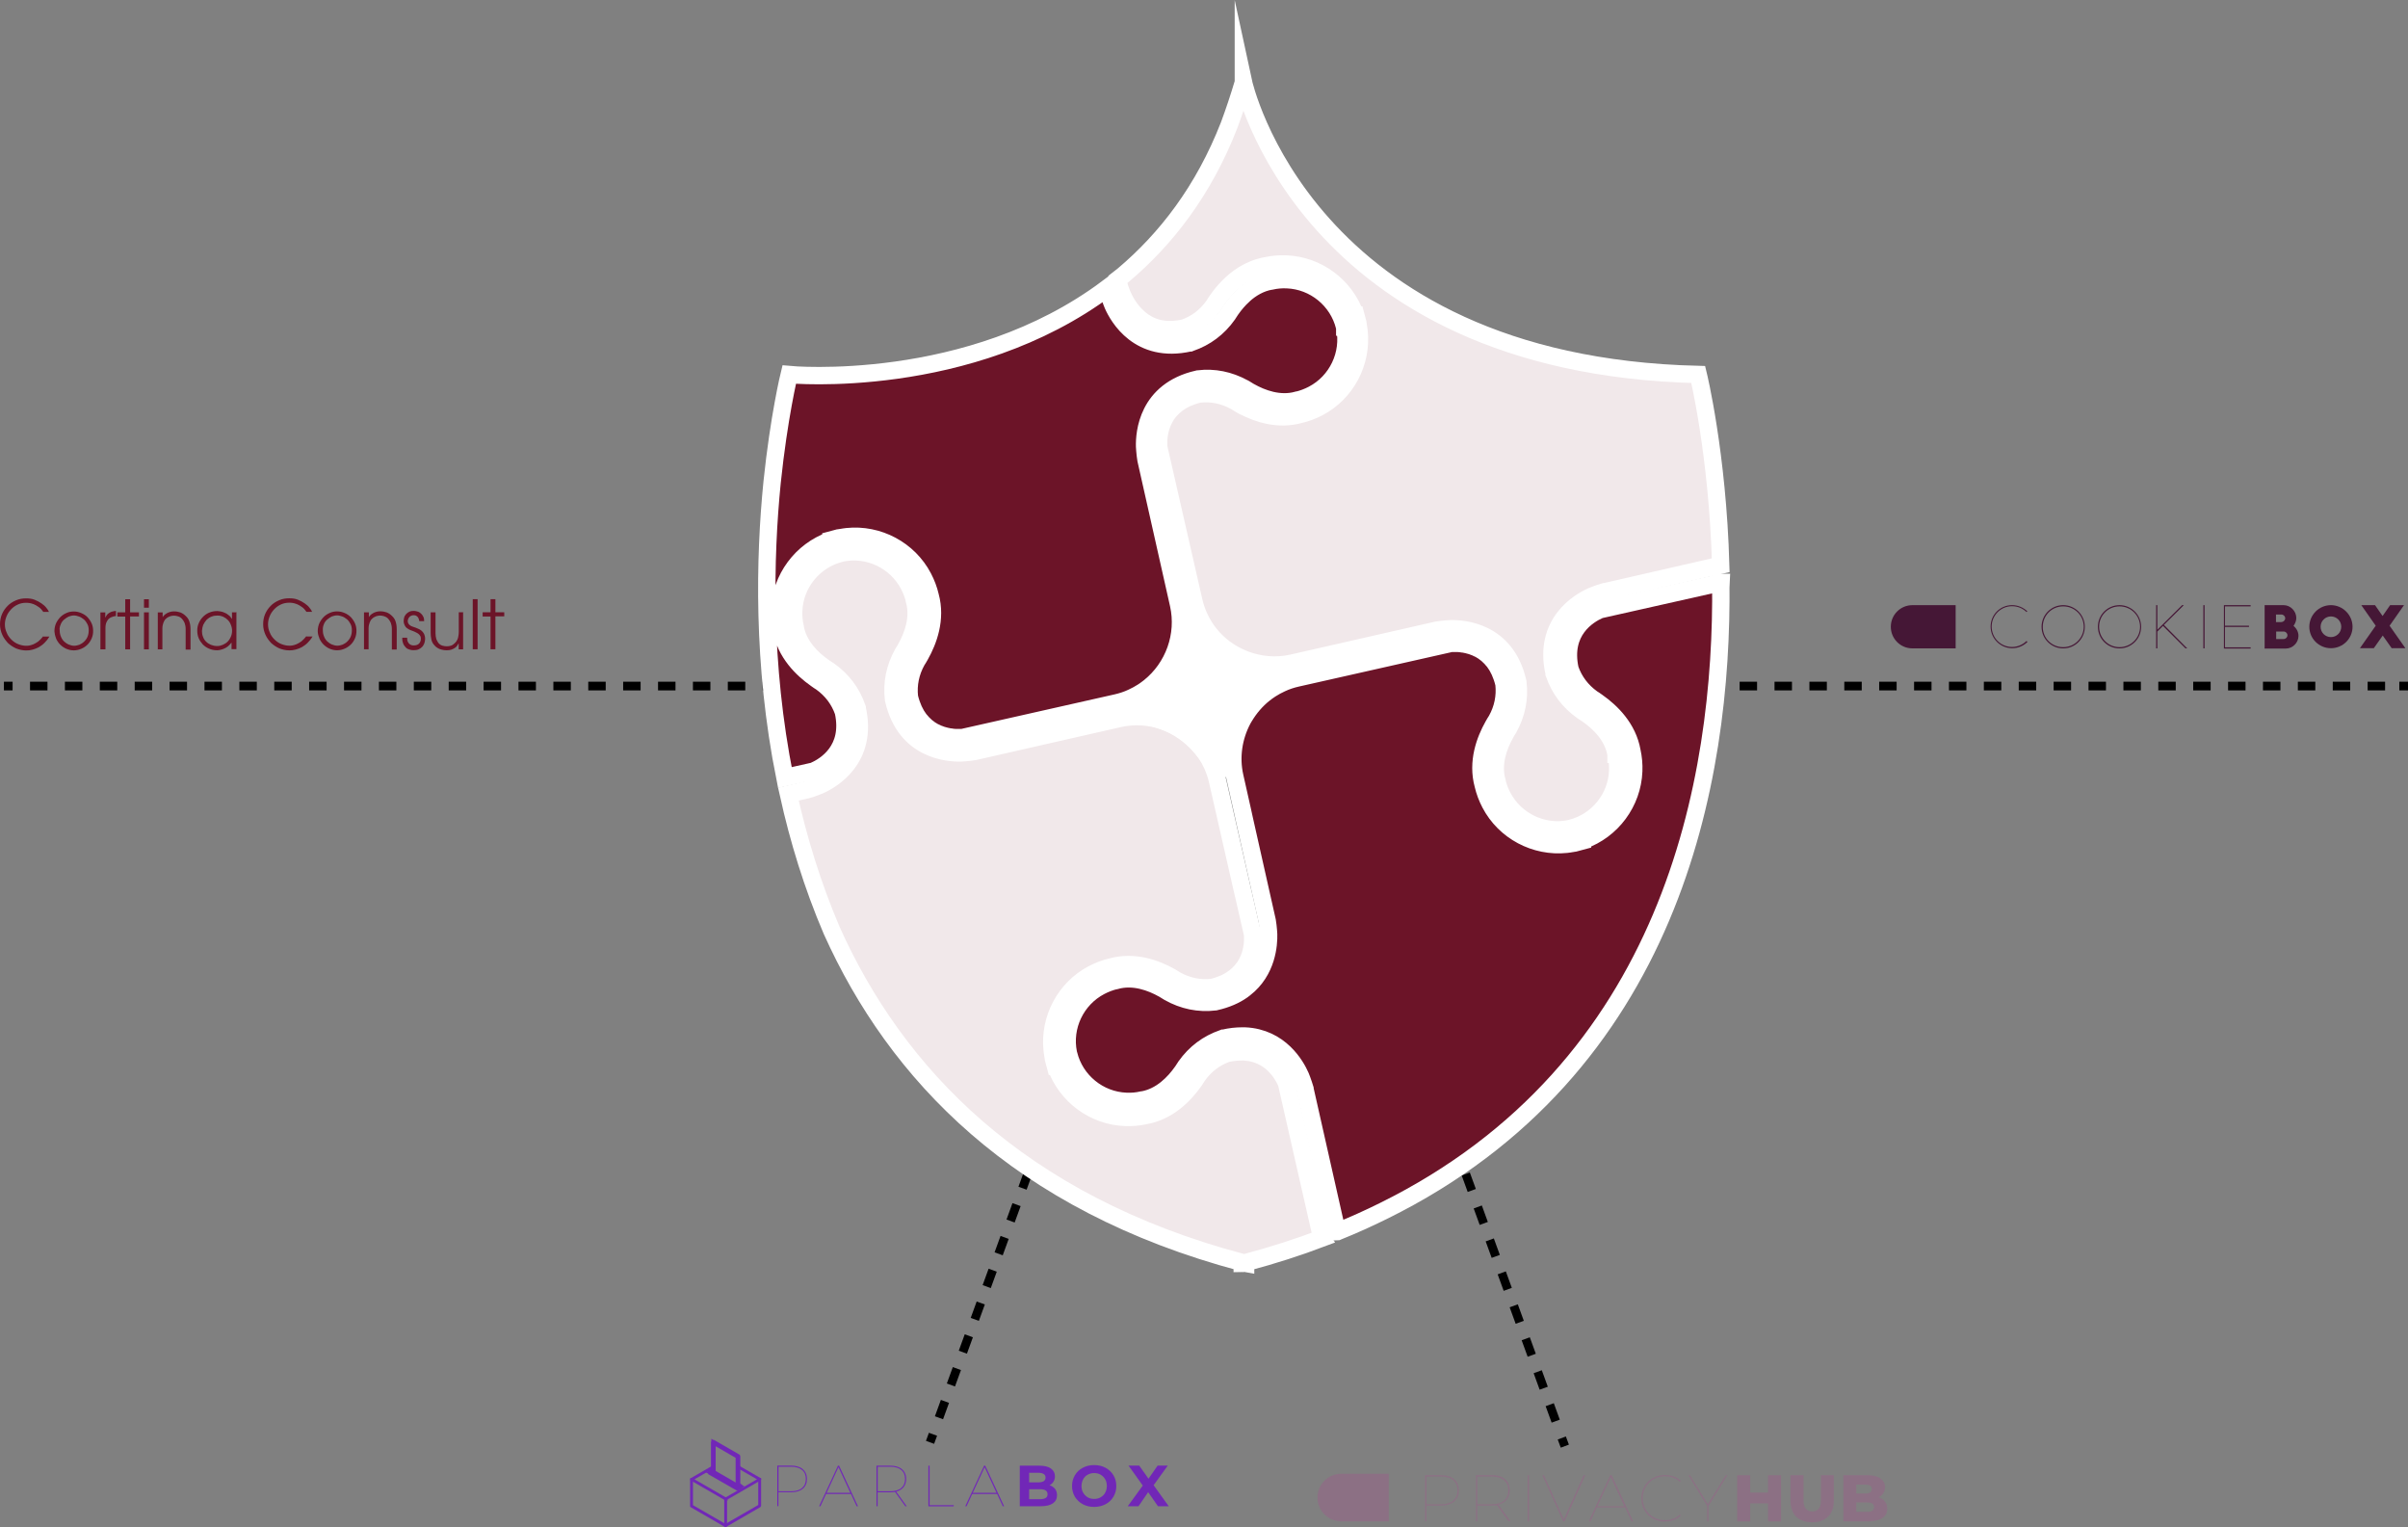 <svg xmlns="http://www.w3.org/2000/svg" id="Ebene_2" viewBox="0 0 277.45 175.94"><rect x="0" y="0" width="277.45" height="175.94" fill="#808080" stroke="none"/><defs><style>.cls-1{stroke-dasharray:0 0 0 0 0 0 2.01 2.01;}.cls-1,.cls-2,.cls-3,.cls-4{fill:none;}.cls-1,.cls-5,.cls-6,.cls-3,.cls-7,.cls-8,.cls-4{stroke-miterlimit:10;}.cls-1,.cls-3,.cls-4{stroke:#000;}.cls-2,.cls-9,.cls-10,.cls-11,.cls-12{stroke-width:0px;}.cls-5,.cls-6,.cls-13,.cls-14{stroke:#fff;stroke-width:2px;}.cls-5,.cls-14,.cls-12{fill:#6c1428;}.cls-6{fill:#f1e8ea;}.cls-3{stroke-dasharray:0 0 0 0 0 0 2.02 2.02;}.cls-7{stroke-width:.25px;}.cls-7,.cls-8{stroke:#7127b7;}.cls-7,.cls-8,.cls-9{fill:#7127b7;}.cls-8{stroke-width:.5px;}.cls-13{fill:#fff;}.cls-10{fill:#451736;}.cls-11{fill:#8c7084;}</style></defs><g id="Ebene_2-2"><g id="Ebene_1-2"><line class="cls-4" x1=".45" y1="79.03" x2="1.45" y2="79.03"></line><line class="cls-1" x1="3.46" y1="79.03" x2="275.45" y2="79.03"></line><line class="cls-4" x1="276.45" y1="79.03" x2="277.45" y2="79.03"></line><line class="cls-2" x1="107.16" y1="166.15" x2="138.83" y2="79.15"></line><line class="cls-4" x1="107.16" y1="166.15" x2="107.5" y2="165.22"></line><line class="cls-1" x1="108.19" y1="163.32" x2="138.14" y2="81.04"></line><line class="cls-4" x1="138.49" y1="80.09" x2="138.83" y2="79.15"></line><line class="cls-2" x1="148.51" y1="79.25" x2="180.3" y2="166.59"></line><line class="cls-4" x1="148.51" y1="79.25" x2="148.85" y2="80.19"></line><line class="cls-3" x1="149.54" y1="82.09" x2="179.61" y2="164.7"></line><line class="cls-4" x1="179.95" y1="165.65" x2="180.3" y2="166.59"></line><g id="svg2"><path class="cls-6" d="m152.27,142.61s0-.05,0-.08l-4.03-17.72-.04-.11c-.48-1.09-1.82-3.3-4.72-3.52-.06,0-.12,0-.18-.01h-.13c-.54-.01-1.13.04-1.78.18-1.37.48-2.51,1.34-3.38,2.56-.11.18-.24.38-.38.59l-.03.04c-1.09,1.55-2.95,3.5-5.67,3.98-.73.16-1.49.23-2.27.2-3.63-.13-6.81-2.51-8.01-5.88h-.04l-.23-.86v-.07s0-.05-.02-.07l-.04-.26c-.02-.1-.04-.21-.05-.31l-.04-.31c-.38-3.56,1.46-7.09,4.68-8.78.69-.36,1.41-.63,2.14-.8,2.66-.74,5.17.2,6.82,1.13h0c.24.14.45.27.64.39,1.31.72,2.71,1.01,4.15.85.27-.06.53-.14.77-.22.09-.03.17-.07.26-.1.14-.06.29-.11.43-.17.11-.05.2-.11.31-.16.1-.05.2-.1.29-.16.1-.06.18-.12.27-.18.08-.06.17-.11.25-.17s.15-.13.23-.2c.07-.06.15-.12.22-.19s.13-.14.2-.21c.06-.07.13-.13.19-.2.04-.05.08-.1.11-.15.02-.02.03-.04.05-.06.02-.03.05-.06.07-.09l.09-.12s.05-.09.08-.13c0-.02.03-.05.04-.07.05-.08.1-.16.14-.23.03-.07.06-.13.09-.2.04-.08.08-.17.12-.25.03-.06.05-.12.07-.19.03-.09.07-.17.1-.26.02-.06.03-.12.05-.18.03-.09.05-.17.07-.26,0-.06.02-.11.04-.17.02-.09.04-.17.05-.26,0-.05,0-.1.02-.15,0-.08.03-.17.04-.25v-.14c0-.08.02-.16.02-.24v-.73l-.89-3.89-.16-.69-.11-.46-2.89-12.7c-.14-.62-.35-1.23-.61-1.81-.19-.42-.42-.84-.67-1.23-.17-.26-.35-.51-.54-.75-2.27-2.84-6.01-4.15-9.52-3.35l-16.66,3.79c-.36.06-.73.1-1.09.13h0l-.44.03c-1.5.04-6.43-.27-7.78-6.09v-.05l-.02-.05c-.22-1.84.14-3.61,1.06-5.27l.03-.05c.11-.17.23-.36.34-.57l.02-.04c.76-1.37,1.54-3.42.95-5.48v-.04c-.14-.58-.36-1.17-.66-1.73-1.47-2.78-4.64-4.29-7.72-3.65l-.08.02-.06.02c-3.05.76-5.27,3.49-5.38,6.63-.02.64.03,1.26.17,1.84v.05c.38,2.14,1.99,3.66,3.28,4.56l.04.03c.18.13.36.24.52.34l.05.03c1.55,1.1,2.64,2.54,3.24,4.29l.02.05v.05c1.32,5.83-2.99,8.25-4.34,8.85l-.43.17h0c-.34.13-.69.25-1.04.35h-.05l-2.07.49c1.15,5.19,2.76,10.49,5,15.73,7.38,16.41,21.44,31.36,47.29,38.23v.11c.06,0,.11-.03.17-.05h.03c.07.02.13.04.19.05v-.11s.08-.02.13-.03c3.04-.81,5.93-1.74,8.65-2.77l-.02-.03h0Z"></path><path class="cls-5" d="m198.3,67.1l-13.92,3.13-.11.04c-1.32.58-4.32,2.43-3.37,6.81.48,1.37,1.34,2.51,2.55,3.38.18.11.38.24.58.39l.04.03c1.55,1.09,3.5,2.96,3.97,5.68.16.73.23,1.49.2,2.27-.14,3.63-2.53,6.81-5.9,8v.04l-.86.23s-.05,0-.07.01c-.02,0-.05.01-.07.02l-.26.04c-.1.02-.21.03-.31.05l-.31.04c-3.57.37-7.09-1.48-8.77-4.7-.36-.69-.63-1.41-.8-2.14-.73-2.66.22-5.17,1.15-6.82h0c.14-.25.26-.46.39-.65.73-1.31,1.01-2.71.86-4.15-.06-.27-.14-.53-.22-.77-.03-.09-.07-.17-.1-.26-.05-.14-.11-.29-.17-.43-.05-.11-.11-.2-.16-.31-.05-.1-.1-.2-.15-.29-.06-.1-.12-.18-.18-.27-.06-.08-.11-.17-.17-.25s-.13-.15-.2-.23c-.06-.07-.12-.15-.19-.22s-.14-.13-.21-.2c-.07-.06-.13-.13-.2-.19-.07-.06-.14-.11-.21-.16s-.14-.11-.21-.16-.14-.08-.21-.13c-.08-.05-.15-.1-.23-.14-.07-.04-.13-.06-.2-.09-.08-.04-.17-.08-.25-.12-.06-.03-.12-.05-.19-.07-.09-.03-.17-.07-.26-.1-.06-.02-.12-.03-.18-.05-.09-.03-.17-.05-.26-.07-.06-.01-.11-.02-.17-.04-.09-.02-.17-.04-.26-.05-.05,0-.1-.01-.15-.02-.08-.01-.17-.03-.25-.04-.05,0-.09,0-.14-.01-.08,0-.16-.02-.24-.02h-.73l-17.75,4c-.62.14-1.24.34-1.81.61-.42.19-.84.42-1.23.67-.26.17-.51.35-.75.54-.92.73-1.68,1.63-2.27,2.61-.04.07-.08.15-.13.22-.03.05-.05.09-.08.14-1.05,1.98-1.41,4.3-.91,6.54l.89,3.96.09.41.14.64,2.62,11.65c.06.36.1.73.13,1.09h0l.03.44c.03,1.13-.15,4.22-2.75,6.24-.06.04-.11.09-.17.13-.04.03-.08.06-.12.09-.8.56-1.8,1.01-3.07,1.3h-.05l-.05.02c-1.84.21-3.61-.15-5.27-1.08l-.05-.03c-.17-.11-.36-.23-.57-.35l-.04-.02c-1.37-.77-3.41-1.55-5.48-.97h-.04c-.58.14-1.17.36-1.74.66-2.79,1.46-4.3,4.63-3.67,7.71l.02.08.02.06c.75,3.05,3.47,5.28,6.62,5.4.64.03,1.26-.03,1.84-.16h.04c2.14-.37,3.66-1.98,4.56-3.26l.03-.04c.13-.18.24-.36.34-.52l.03-.05c1.1-1.55,2.55-2.63,4.3-3.23l.05-.02h.05c.76-.18,1.47-.25,2.12-.25h.31c4.1.18,5.9,3.46,6.41,4.61l.17.43h0c.13.34.24.69.35,1.04v.05l3.5,15.52.16.92s.03,0,.04-.02c1.86-.75,3.64-1.55,5.35-2.4,33.19-16.38,39.12-49.59,38.86-72.4h.03Z"></path><path class="cls-14" d="m154.95,37.76l-.02-.08-.02-.06c-.75-3.05-3.47-5.28-6.62-5.4-.64-.03-1.26.03-1.84.16h-.04c-1.23.22-2.25.84-3.07,1.57-.02.02-.04.03-.05.05h0c-.58.53-1.06,1.11-1.43,1.64l-.03.04c-.13.18-.24.36-.34.52l-.03.05c-1.1,1.55-2.55,2.63-4.3,3.23l-.05.02h-.05c-5.84,1.31-8.24-3.01-8.84-4.37l-.17-.43h0c-.13-.34-.24-.69-.35-1.04v-.05l-.11-.43c-15.95,11.93-36.66,9.97-36.66,9.97,0,0-1.18,4.82-1.97,12.41-.86,8.62-1.16,20.89,1.47,34.01l3.26-.73.11-.04c1.32-.58,4.32-2.43,3.37-6.81-.48-1.37-1.34-2.51-2.55-3.38-.18-.11-.38-.24-.58-.39l-.04-.03c-1.55-1.09-3.5-2.96-3.97-5.68-.16-.73-.23-1.49-.2-2.27.14-3.63,2.53-6.81,5.9-8v-.04l.86-.23h.07s.05,0,.07-.02l.26-.04c.1-.02.21-.03.31-.05l.31-.04c3.57-.37,7.09,1.48,8.77,4.7.36.69.63,1.41.8,2.14.73,2.66-.22,5.17-1.15,6.82h0c-.14.25-.26.46-.39.65-.73,1.31-1.01,2.71-.86,4.15.06.27.14.53.22.77.03.09.07.17.1.26.05.14.11.29.17.43.05.11.11.2.16.31.05.1.1.2.15.29.06.1.12.18.18.27.06.08.11.17.17.25s.13.15.2.23c.06.07.12.15.19.22s.14.13.21.2c.07.06.13.13.2.19.07.06.14.11.21.16s.14.11.21.16.14.08.21.13c.08.05.15.1.23.14.07.04.13.06.2.09.08.04.17.08.25.12.06.03.12.05.19.07.09.03.17.07.26.1.06.02.12.03.18.05.09.03.17.05.26.07.06.01.11.02.17.04.09.02.17.04.26.05.05,0,.1.01.15.02.08.01.17.03.25.04.05,0,.09,0,.14.01.08,0,.16.02.24.02h.73l17.75-4c.62-.14,1.24-.34,1.81-.61.42-.19.84-.42,1.23-.67.26-.17.51-.35.75-.54,2.84-2.26,4.17-5.99,3.38-9.52l-3.75-16.67c-.06-.36-.1-.73-.13-1.09h0l-.03-.44c-.04-1.5.28-6.43,6.11-7.76h.05l.05-.02c1.8-.21,3.54.14,5.17,1.03h.02s.05.02.07.04h0l.05.03c.17.11.36.23.57.35l.04.02c1.37.77,3.41,1.55,5.48.97h.04c.58-.14,1.17-.36,1.74-.66,2.79-1.46,4.3-4.63,3.67-7.71v.04h0Z"></path><path class="cls-6" d="m186.2,86.88c-.37-2.14-1.98-3.66-3.27-4.56l-.04-.03c-.18-.13-.36-.24-.52-.34l-.05-.03c-1.55-1.1-2.64-2.54-3.24-4.29l-.02-.05v-.05c-1.32-5.83,2.99-8.25,4.34-8.85l.43-.17h0c.34-.13.69-.25,1.04-.35h.05l13.34-3.05c-.36-12.87-2.59-21.97-2.59-21.97-45.38-1.09-52.41-33.74-52.41-33.74h0v.09c-.51,1.72-1.06,3.37-1.64,4.93-2.94,7.55-7.28,13.13-12.19,17.27l-.65.51s.39,2.65,2.43,4.42c.03.02.05.04.08.07l.02.02c.29.25.63.48,1,.68h0c1.03.53,2.38.78,4.13.39,1.37-.48,2.51-1.34,3.38-2.56.11-.18.24-.38.38-.59l.03-.04c.69-.99,1.69-2.13,3.02-2.96h0l.05-.03c.76-.46,1.62-.82,2.59-.99.73-.16,1.49-.23,2.27-.2,3.63.13,6.81,2.51,8.01,5.88h.04l.23.86s0,.05,0,.07c0,.02,0,.05.02.07l.04.26c.02.1.04.21.05.31l.04.31c.38,3.56-1.46,7.09-4.68,8.78-.69.36-1.41.63-2.14.8-2.47.69-4.82-.08-6.47-.94-.02,0-.05-.03-.07-.04h-.02c-.09-.05-.17-.09-.25-.14h0c-.24-.14-.45-.27-.64-.39-1.31-.72-2.71-1.01-4.15-.85-.27.06-.53.14-.77.22-.09.03-.17.07-.26.1-.14.06-.29.11-.43.17-.11.05-.2.11-.31.16-.1.05-.2.1-.29.16-.1.06-.18.12-.27.18-.08.06-.17.11-.25.17-.08.06-.15.13-.23.2-.07.06-.15.12-.22.19s-.13.14-.2.21c-.06.07-.13.13-.19.2s-.11.14-.16.21-.11.14-.16.21-.08.14-.12.21c-.05.08-.1.16-.14.23-.03.07-.06.13-.09.2-.04.08-.08.17-.12.25-.03.06-.05.12-.07.19-.03.09-.07.17-.1.26-.02.06-.03.12-.05.18-.03.09-.05.17-.07.26,0,.06-.02.11-.04.17-.02.09-.04.17-.05.26,0,.05,0,.1-.02.15,0,.08-.03.17-.04.25v.14c0,.08-.02.16-.02.24v.73l4.05,17.74c.14.62.35,1.23.61,1.81.19.42.42.84.67,1.23.17.26.35.51.54.75,1.03,1.29,2.36,2.26,3.84,2.86.02,0,.04.02.07.03.04.02.08.03.12.05,1.73.67,3.65.84,5.5.42l16.66-3.79c.36-.06.73-.1,1.09-.13h0l.44-.03c1.5-.04,6.43.27,7.78,6.09v.05l.02.05c.22,1.84-.14,3.61-1.06,5.27l-.03.05c-.11.17-.23.36-.34.57l-.02.04c-.76,1.37-1.54,3.42-.95,5.48v.04c.14.58.36,1.17.66,1.73,1.47,2.78,4.64,4.29,7.72,3.65l.08-.02.06-.02c3.05-.76,5.27-3.49,5.38-6.63.02-.64-.03-1.26-.17-1.84v-.04h-.02v-.02Z"></path><path class="cls-13" d="m129.86,81.52c-.24-1.38,4.12-1.88,6.02-5.51,1.73-3.3.37-7.21.79-7.27.44-.07.33,4.57,3.24,6.9,3.08,2.46,7.67.85,7.97,1.99.26,1.01-3.5,1.68-5.37,5.09-1.58,2.88-.65,5.6-1.67,5.88-.99.28-1.62-2.37-4.49-4.35-3.22-2.23-6.28-1.57-6.48-2.73h-.01Z"></path></g><path class="cls-12" d="m56.52,74.79h.56v-3.79h1.02v-.47h-1.02v-1.51h-.56v1.51h-.91v.49h.91v3.77Zm-2.05,0h.56v-5.77h-.56v5.77Zm-1.05-4.26h-.56v2.26c0,.19-.02.35-.05.49-.02.14-.05.26-.09.35s-.09.19-.14.26-.12.14-.19.21c-.14.14-.28.23-.44.28s-.3.07-.47.07c-.14,0-.33-.02-.49-.07-.19-.05-.35-.16-.49-.33-.09-.12-.16-.28-.23-.44-.05-.19-.09-.4-.09-.67v-2.4h-.56v2.35c0,.23.02.47.07.72s.14.47.3.65c.05.05.12.12.19.21.07.07.19.14.3.21s.26.12.42.16.35.07.56.07.37-.02.53-.07.28-.12.4-.19.21-.16.28-.26.12-.19.16-.26h.02v.67h.51v-4.28h.06Zm-7.07,3v.05c0,.23.05.44.12.6s.19.3.3.42.28.19.42.23c.16.05.3.07.44.07.23,0,.42-.02.58-.09s.3-.16.42-.28.19-.26.26-.42c.05-.16.09-.33.09-.51v-.02c0-.21-.05-.4-.12-.56-.07-.14-.19-.28-.3-.37s-.26-.19-.4-.23c-.14-.07-.28-.12-.4-.16-.07-.02-.16-.05-.26-.09-.09-.02-.16-.07-.26-.14-.07-.05-.14-.12-.19-.21-.05-.07-.07-.19-.07-.28,0-.07.02-.14.05-.23.02-.07.07-.14.12-.21s.12-.12.21-.16c.07-.05.19-.07.28-.07.07,0,.14,0,.21.02s.14.05.21.12c.07.05.12.12.16.21s.07.19.09.33h.56v-.02c0-.16-.02-.33-.09-.47s-.14-.26-.26-.37c-.09-.09-.23-.19-.37-.23s-.3-.09-.44-.09c-.21,0-.37.02-.53.09-.14.07-.28.16-.37.26-.09.12-.19.23-.23.37s-.07.28-.07.44c0,.21.05.37.12.51s.16.26.28.33c.12.09.23.16.37.21.14.05.26.09.37.14.07.02.16.07.26.12.09.05.19.09.28.16.09.07.16.14.21.23.07.09.09.21.09.35,0,.23-.07.42-.21.56s-.33.21-.6.21c-.05,0-.12,0-.21-.02s-.16-.05-.26-.12c-.07-.05-.16-.14-.21-.26-.07-.12-.09-.28-.09-.49h-.56v.09-.02Zm-4.44,1.26h.56v-2.4c0-.26.05-.49.12-.67s.16-.35.28-.44c.14-.14.3-.23.49-.3.19-.05.33-.07.44-.07s.26.02.44.07c.16.05.35.14.49.3.12.12.21.28.3.47.07.19.12.42.12.72v2.35h.56v-2.35c0-.35-.05-.65-.14-.91s-.23-.44-.4-.6c-.21-.21-.4-.33-.63-.42-.21-.07-.47-.12-.72-.12-.19,0-.35.02-.49.07-.14.05-.28.09-.37.16-.12.07-.21.14-.28.21s-.14.14-.16.21h-.02v-.53h-.56v4.26h-.03Zm-5.12-1.26c.12.26.28.51.47.7.21.21.44.37.7.49.28.12.56.19.88.19s.6-.07.88-.19.51-.28.72-.49c.21-.21.35-.44.47-.72s.16-.56.16-.84c0-.3-.05-.58-.16-.84-.12-.28-.28-.51-.47-.72-.21-.21-.44-.37-.72-.49s-.56-.19-.88-.19c-.28,0-.56.05-.81.16-.28.12-.51.26-.72.47-.21.21-.37.44-.51.72-.12.28-.19.58-.19.93,0,.26.07.53.19.81m.51-1.6c.09-.23.23-.42.4-.56s.35-.26.53-.35c.21-.07.4-.12.6-.12s.37.05.58.12.37.19.56.33c.16.14.3.33.4.53.12.21.16.47.16.74s-.05.53-.14.74-.23.4-.4.56c-.16.16-.35.26-.53.35-.21.07-.4.12-.6.12s-.42-.05-.63-.14-.37-.21-.53-.35c-.16-.16-.28-.33-.37-.56-.09-.21-.14-.44-.14-.7-.02-.26.02-.51.12-.72m-2,1.35c-.21.26-.4.47-.6.63-.21.14-.4.26-.58.33s-.35.12-.49.14-.26.02-.33.02c-.3,0-.6-.07-.91-.19-.3-.12-.56-.3-.79-.53s-.42-.49-.53-.79c-.14-.3-.21-.6-.21-.95,0-.33.07-.63.19-.93s.3-.56.51-.79.47-.42.77-.56.6-.21.95-.21c.09,0,.21,0,.37.02s.33.07.53.14c.19.07.37.19.58.33s.37.33.53.56h.65c-.05-.14-.16-.3-.3-.47-.14-.19-.33-.35-.56-.51s-.49-.3-.79-.42c-.3-.12-.63-.16-1-.16-.42,0-.79.07-1.16.23s-.7.37-.95.63c-.28.28-.49.58-.65.95s-.23.77-.23,1.19.09.81.26,1.19c.16.37.4.67.65.95.28.26.6.47.95.63.37.14.74.23,1.16.23.23,0,.47-.02.72-.09s.49-.16.72-.28c.23-.14.47-.3.67-.51.21-.21.4-.44.56-.72h-.7v-.05h.01Z"></path><path class="cls-12" d="m27.29,70.54h-.56v.74h-.02c-.12-.19-.23-.33-.4-.44-.14-.12-.28-.21-.44-.26-.14-.07-.3-.12-.44-.14s-.28-.05-.4-.05c-.35,0-.67.07-.95.19s-.53.3-.72.51c-.21.21-.35.44-.47.72s-.16.53-.16.84.05.6.16.86c.12.28.28.51.47.72.21.21.44.37.72.49s.58.19.93.19c.12,0,.23-.02.37-.05s.28-.07.44-.14c.14-.07.3-.14.44-.26s.28-.26.4-.42h.02v.74h.56v-4.26h.05v.02Zm-3.84,1.4c.09-.21.23-.4.37-.56.16-.14.35-.28.56-.35.21-.09.44-.12.67-.12.26,0,.47.05.67.14s.4.23.53.37c.16.16.28.35.35.56.09.21.14.44.14.67,0,.26-.05.49-.14.7s-.21.4-.37.56c-.16.16-.35.28-.56.37s-.42.14-.65.14c-.26,0-.49-.05-.72-.14-.21-.09-.4-.21-.56-.37s-.28-.35-.35-.56c-.09-.21-.12-.44-.12-.67.02-.28.07-.51.16-.74m-5.28,2.86h.56v-2.4c0-.26.05-.49.12-.67s.16-.35.28-.44c.14-.14.3-.23.49-.3.16-.05.33-.07.44-.07s.26.02.44.07c.19.05.35.14.49.3.12.12.21.28.3.47.07.19.12.42.12.72v2.35h.56v-2.35c0-.35-.05-.65-.14-.91s-.23-.44-.4-.6c-.21-.21-.4-.33-.63-.42-.21-.07-.47-.12-.72-.12-.19,0-.35.02-.49.07s-.28.09-.37.16c-.12.07-.21.14-.28.21-.07.07-.14.14-.16.21h-.02v-.53h-.56v4.26h-.03Zm-1.56,0h.56v-4.26h-.56v4.26Zm0-4.79h.56v-.98h-.56v.98Zm-2.16,4.79h.56v-3.79h1.02v-.47h-1.02v-1.51h-.56v1.51h-.91v.49h.91s0,3.77,0,3.77Zm-2.84,0h.56v-2.51c0-.16.02-.33.07-.49.05-.14.12-.28.21-.4s.23-.23.4-.3.33-.12.53-.14v-.58c-.12,0-.23.02-.35.05s-.23.05-.33.12c-.09.05-.21.12-.3.21s-.16.21-.23.37h-.02v-.58h-.56v4.26h.02Zm-5.14-1.26c.12.26.28.51.47.7.21.21.44.37.7.49.28.12.56.19.88.19s.6-.07.88-.19.51-.28.72-.49.35-.44.47-.72.16-.56.16-.84c0-.3-.05-.58-.16-.84-.12-.28-.28-.51-.47-.72s-.44-.37-.72-.49c-.28-.12-.56-.19-.88-.19-.28,0-.56.05-.81.16-.28.12-.51.26-.72.47s-.37.44-.51.72c-.12.28-.19.58-.19.93.02.26.07.53.19.81m.53-1.6c.09-.23.23-.42.4-.56s.35-.26.53-.35c.21-.07.4-.12.6-.12s.37.05.58.12.37.19.56.33c.16.14.3.33.4.53.12.21.16.47.16.74s-.05.53-.14.74-.23.4-.4.56c-.16.16-.35.26-.53.35-.21.07-.4.12-.6.12s-.42-.05-.63-.14-.37-.21-.53-.35c-.16-.16-.28-.33-.37-.56-.09-.21-.14-.44-.14-.7-.05-.26.02-.51.12-.72m-2,1.35c-.21.26-.4.47-.6.63-.21.14-.4.26-.58.33-.19.07-.35.12-.49.14s-.26.02-.33.02c-.3,0-.6-.07-.91-.19-.3-.12-.56-.3-.79-.53s-.42-.49-.53-.79c-.14-.3-.21-.6-.21-.95,0-.33.07-.63.19-.93s.3-.56.51-.79.47-.42.77-.56.6-.21.95-.21c.09,0,.21,0,.37.02s.33.07.53.14c.19.07.37.19.58.33s.37.33.53.56h.65c-.05-.14-.16-.3-.3-.47-.14-.19-.33-.35-.56-.51s-.49-.3-.79-.42-.63-.16-1-.16c-.42,0-.79.07-1.16.23s-.7.37-.95.63c-.28.28-.49.58-.65.95-.16.37-.23.77-.23,1.19s.09.81.26,1.19c.16.37.4.67.65.95.28.26.6.47.95.63.37.14.74.23,1.16.23.23,0,.47-.02.72-.09s.49-.16.72-.28c.23-.14.47-.3.67-.51.21-.21.4-.44.56-.72h-.7v-.05h0Z"></path><path class="cls-10" d="m233.61,73.94c-.45.45-1.09.73-1.76.73-1.36,0-2.49-1.11-2.49-2.49s1.11-2.47,2.47-2.47c.69,0,1.3.28,1.76.71l-.1.08c-.42-.42-1.01-.67-1.66-.67-1.3,0-2.35,1.05-2.35,2.35s1.05,2.35,2.35,2.35c.65,0,1.25-.28,1.66-.69l.12.1h0Z"></path><path class="cls-10" d="m237.72,69.71c1.36,0,2.49,1.11,2.49,2.49s-1.11,2.49-2.49,2.49-2.49-1.11-2.49-2.49,1.11-2.49,2.49-2.49Zm0,4.84c1.3,0,2.37-1.05,2.37-2.35s-1.05-2.35-2.37-2.35-2.35,1.05-2.35,2.35c-.02,1.3,1.03,2.35,2.35,2.35Z"></path><path class="cls-10" d="m244.21,69.71c1.36,0,2.49,1.11,2.49,2.49s-1.11,2.49-2.49,2.49-2.49-1.11-2.49-2.49,1.11-2.49,2.49-2.49Zm0,4.84c1.3,0,2.37-1.05,2.37-2.35s-1.05-2.35-2.37-2.35-2.35,1.05-2.35,2.35,1.05,2.35,2.35,2.35Z"></path><path class="cls-10" d="m249.32,71.98l2.69,2.71h-.2l-2.59-2.59-.65.65v1.94h-.14v-4.98h.14v2.83l2.85-2.83h.2l-2.29,2.27h-.01Z"></path><path class="cls-10" d="m253.87,74.67v-4.96h.14v4.98h-.14v-.02Z"></path><path class="cls-10" d="m256.24,69.71h3.08v.14h-2.96v2.23h2.77v.14h-2.77v2.35h2.96v.14h-3.08v-5Z"></path><path class="cls-10" d="m260.93,74.67v-4.96h2.19c.79,0,1.46.69,1.46,1.48,0,.34-.14.65-.32.91.34.28.57.69.57,1.15,0,.79-.67,1.46-1.46,1.46h-2.45v-.04h.01Zm1.94-3.02c.24,0,.43-.2.43-.43s-.2-.43-.43-.43h-.63v.87h.63Zm.26,1.96c.24,0,.43-.2.43-.43s-.2-.43-.43-.43h-.87v.87h.87Z"></path><path class="cls-10" d="m268.57,69.71c1.36,0,2.49,1.13,2.49,2.49s-1.11,2.47-2.49,2.47-2.49-1.11-2.49-2.47,1.11-2.49,2.49-2.49Zm0,1.3c-.65,0-1.19.53-1.19,1.19s.53,1.19,1.19,1.19,1.19-.53,1.19-1.19-.53-1.19-1.19-1.19Z"></path><path class="cls-10" d="m276.99,69.71l-1.66,2.37,1.82,2.59h-1.58l-1.03-1.46-1.03,1.46h-1.6l1.82-2.59-1.66-2.37h1.58l.87,1.25.87-1.25h1.6Z"></path><path class="cls-10" d="m220.35,69.71c-1.38,0-2.49,1.11-2.49,2.49s1.11,2.49,2.49,2.49h4.98v-4.98s-4.98,0-4.98,0Z"></path><path class="cls-11" d="m166,169.94c.65,0,1.16.15,1.53.46.37.3.55.73.55,1.28s-.18.98-.55,1.29c-.37.3-.88.46-1.53.46h-1.65v1.82h-.15v-5.32h1.8,0Zm.02,3.35c.62,0,1.09-.14,1.42-.42s.5-.67.5-1.18-.17-.91-.5-1.18c-.33-.28-.8-.42-1.42-.42h-1.66v3.2h1.66Zm7.81,1.97l-1.35-1.88c-.18.04-.38.05-.62.05h-1.65v1.82h-.15v-5.32h1.8c.65,0,1.16.15,1.53.46.37.3.55.73.55,1.28,0,.43-.11.78-.34,1.07-.23.28-.55.48-.96.58l1.38,1.91h-.19v.03Zm-1.96-1.97c.62,0,1.09-.14,1.42-.42s.5-.67.5-1.18-.17-.91-.5-1.18c-.33-.28-.8-.42-1.42-.42h-1.66v3.2h1.66Zm4.15-3.35h.15v5.32h-.15v-5.32Zm6.63,0l-2.39,5.32h-.15l-2.39-5.32h.17l2.29,5.11,2.29-5.11h.18Zm4.58,3.71h-3.25l-.74,1.6h-.17l2.47-5.32h.15l2.47,5.32h-.17l-.74-1.6h-.02Zm-.07-.14l-1.56-3.36-1.56,3.36h3.12Zm4.69,1.77c-.51,0-.97-.12-1.39-.35s-.74-.55-.98-.96c-.24-.41-.36-.87-.36-1.37s.12-.96.36-1.37c.24-.41.56-.73.98-.96.42-.23.88-.35,1.39-.35.36,0,.69.06,1,.17s.58.28.8.5l-.09.11c-.45-.43-1.02-.64-1.72-.64-.48,0-.92.11-1.31.33s-.7.53-.93.92c-.22.38-.33.81-.33,1.28s.11.9.33,1.29c.23.38.54.69.93.91s.83.33,1.31.33c.69,0,1.27-.22,1.72-.65l.09.11c-.22.22-.49.39-.8.51s-.65.17-1,.17v.02Zm5-1.83v1.81h-.15v-1.81l-2.16-3.51h.17l2.07,3.35,2.07-3.35h.17l-2.16,3.51h-.01Zm8.36-3.51v5.32h-1.5v-2.07h-2.05v2.07h-1.5v-5.32h1.5v2h2.05v-2h1.5Zm3.59,5.42c-.79,0-1.4-.22-1.85-.65-.44-.43-.65-1.04-.65-1.83v-2.95h1.5v2.9c0,.85.34,1.28,1.01,1.28s1-.43,1-1.28v-2.9h1.48v2.95c0,.79-.22,1.4-.66,1.83-.44.43-1.05.65-1.84.65h.01Zm7.68-2.88c.3.11.54.27.71.5.17.22.26.49.26.81,0,.47-.19.83-.56,1.08s-.92.38-1.63.38h-2.87v-5.32h2.72c.68,0,1.19.13,1.55.38.35.25.53.58.53,1.01,0,.25-.06.48-.19.68-.12.2-.3.35-.52.47h0Zm-2.6-1.46v1.03h1.03c.51,0,.76-.17.76-.52s-.25-.51-.76-.51h-1.03Zm1.26,3.14c.53,0,.79-.18.79-.54s-.26-.54-.79-.54h-1.26v1.08h1.26Z"></path><path class="cls-11" d="m154.54,169.77c-1.52,0-2.74,1.22-2.74,2.74s1.22,2.74,2.74,2.74h5.48v-5.48h-5.48Z"></path></g><g id="Ebene_1-2-2"><path class="cls-9" d="m92.49,169.24c.32.27.49.65.49,1.13s-.16.86-.49,1.13c-.32.27-.77.4-1.35.4h-1.45v1.6h-.13v-4.67h1.58c.57,0,1.02.13,1.35.4Zm-.08,2.17c.29-.24.44-.59.44-1.04s-.15-.8-.44-1.04-.71-.37-1.25-.37h-1.46v2.82h1.46c.54,0,.96-.12,1.25-.37Z"></path><path class="cls-9" d="m98.04,172.1h-2.86l-.65,1.41h-.15l2.17-4.67h.13l2.17,4.67h-.15l-.65-1.41h0Zm-.06-.13l-1.37-2.96-1.37,2.96h2.74Z"></path><path class="cls-9" d="m104.31,173.51l-1.19-1.65c-.16.03-.34.05-.55.05h-1.45v1.6h-.13v-4.67h1.58c.57,0,1.02.13,1.35.4.32.27.49.65.49,1.13,0,.37-.1.69-.3.94-.2.25-.48.42-.85.52l1.21,1.68h-.17,0Zm-1.72-1.73c.54,0,.96-.12,1.25-.37.29-.24.44-.59.44-1.04s-.15-.8-.44-1.04-.71-.37-1.25-.37h-1.46v2.82h1.46Z"></path><path class="cls-9" d="m106.98,168.84h.13v4.55h2.78v.13h-2.92v-4.67h0Z"></path><path class="cls-9" d="m114.88,172.1h-2.86l-.65,1.41h-.15l2.17-4.67h.13l2.17,4.67h-.15l-.65-1.41h0Zm-.06-.13l-1.37-2.96-1.37,2.96h2.74Z"></path><path class="cls-9" d="m121.56,171.51c.15.2.23.44.23.73,0,.41-.16.72-.48.94s-.78.33-1.39.33h-2.42v-4.67h2.28c.57,0,1.01.11,1.31.33.3.22.46.51.46.89,0,.23-.05.43-.16.61s-.26.32-.46.42c.27.09.48.23.63.42h0Zm-2.98-1.85v1.1h1.07c.27,0,.47-.05.61-.14.14-.09.21-.23.21-.41s-.07-.32-.21-.41-.34-.14-.61-.14h-1.07Zm1.9,2.9c.15-.09.22-.24.22-.43,0-.39-.29-.58-.86-.58h-1.26v1.15h1.26c.28,0,.5-.05.64-.14h0Z"></path><path class="cls-9" d="m124.76,173.28c-.39-.21-.69-.5-.91-.86-.22-.37-.33-.78-.33-1.24s.11-.87.33-1.24.52-.66.91-.86c.39-.21.83-.31,1.31-.31s.92.1,1.31.31c.39.21.69.5.91.86s.33.78.33,1.24-.11.87-.33,1.24c-.22.37-.53.66-.91.86s-.82.31-1.31.31-.92-.1-1.31-.31Zm2.06-.8c.22-.13.4-.3.52-.53s.19-.49.19-.77-.06-.55-.19-.77-.3-.4-.52-.53-.47-.19-.75-.19-.52.06-.75.19-.4.3-.52.53-.19.49-.19.77.06.55.19.77.3.4.52.53.47.19.75.19.52-.06.75-.19Z"></path><path class="cls-9" d="m133.42,173.51l-1.13-1.62-1.11,1.62h-1.24l1.73-2.38-1.64-2.3h1.23l1.07,1.51,1.05-1.51h1.17l-1.63,2.26,1.74,2.42h-1.25,0Z"></path><path class="cls-7" d="m83.61,175.78s.01,0,.02,0c.01,0,.02-.02.02-.03v-3.08h-.08v3.01l-3.85-2.22v-3.05h-.08v3.08s0,.03.02.03l3.92,2.27s.01,0,.02,0h0Z"></path><path class="cls-7" d="m83.63,175.77l3.92-2.27s.02-.02.02-.03v-3.08h-.08v3.05l-3.9,2.25.04.07h0Z"></path><path class="cls-7" d="m83.61,172.7s.01,0,.02,0l3.93-2.27s.02-.02.02-.03,0-.03-.02-.03l-2.46-1.42-.04.07,2.41,1.39-3.85,2.22-3.85-2.22,2.43-1.4-.04-.07-2.49,1.44s-.02.02-.02.03,0,.03.02.03l3.93,2.27s.01,0,.02,0h0Z"></path><path class="cls-8" d="m84.98,171.46s0,0,.01,0l.35-.2s.01-.01.01-.02,0-.01-.01-.02l-.31-.18-.02.03.28.16-.31.18-3.14-1.8.32-.18-.02-.03-.35.2s-.01.01-.01.02,0,.01.01.02l3.18,1.82s0,0,.01,0h0Z"></path><path class="cls-8" d="m85.02,171.26l-2.84-1.64s-.01-.01-.01-.02v-3.46s0-.01.01-.02c0,0,.01,0,.02,0l2.84,1.64s.01.01.01.02v3.46s0,.01-.01.02c0,0,0,0-.01,0s0,0-.01,0h0Zm-2.81-5.09v3.42l2.8,1.62v-3.42l-2.8-1.62Z"></path></g></g></svg>